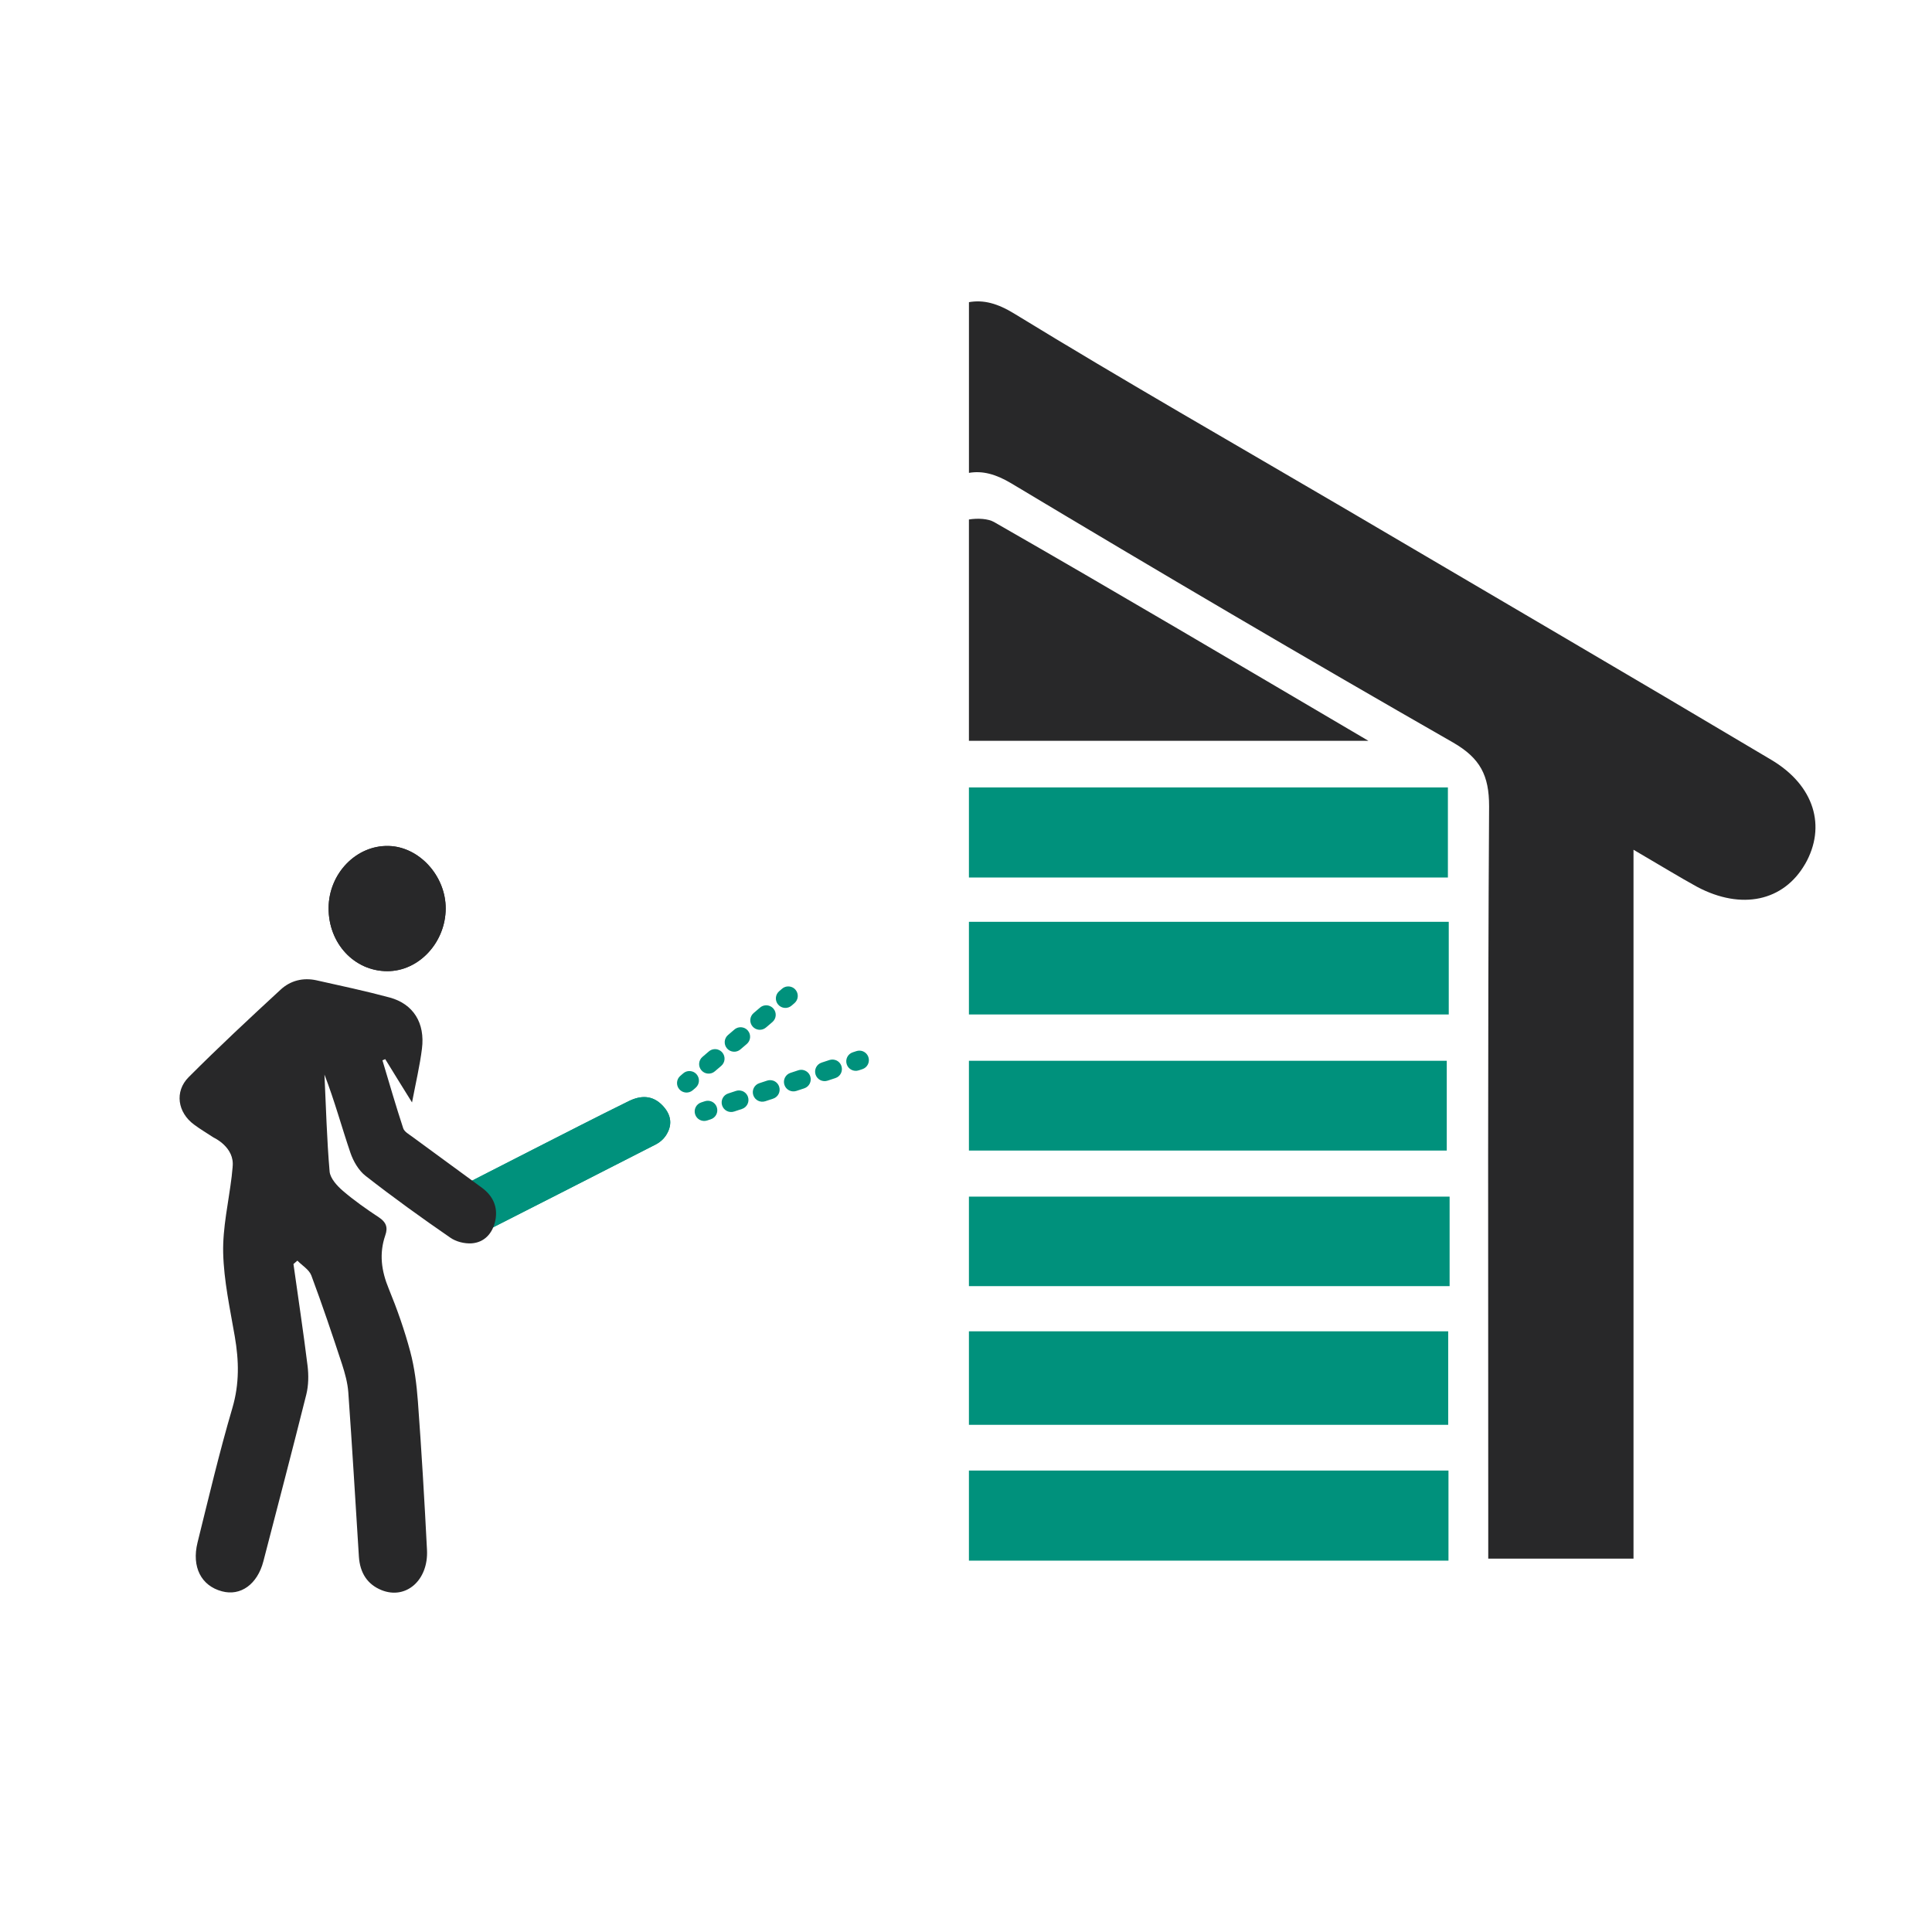 <?xml version="1.0" encoding="UTF-8"?><svg id="a" xmlns="http://www.w3.org/2000/svg" viewBox="0 0 70 70"><defs><style>.b{fill:#282829;}.c{fill:#00917c;}</style></defs><g><path class="c" d="M25.754,39.9c.099,.033,.182,.111,.218,.219,.06,.181-.038,.376-.219,.435l-.131,.043c-.18,.06-.375-.038-.435-.219-.06-.181,.038-.376,.219-.435l.131-.043c.074-.024,.15-.022,.218,0Z"/><path class="c" d="M30.269,38.407c.099,.033,.182,.111,.218,.219,.06,.181-.038,.376-.219,.435l-.282,.093c-.181,.06-.376-.038-.436-.219-.06-.181,.038-.376,.219-.435l.282-.093c.074-.024,.15-.022,.218,.001Zm-1.129,.373c.099,.033,.182,.111,.217,.218,.06,.181-.038,.376-.219,.435l-.282,.093c-.18,.06-.376-.038-.435-.219-.06-.181,.038-.376,.219-.435l.282-.093c.074-.025,.15-.023,.218,0Zm-1.128,.373c.099,.033,.182,.111,.218,.219,.06,.181-.038,.376-.219,.435l-.282,.093c-.181,.06-.376-.038-.436-.219-.06-.181,.038-.376,.219-.435l.282-.093c.074-.024,.15-.022,.218,.001Zm-1.129,.373c.099,.033,.182,.111,.218,.219,.06,.181-.038,.376-.219,.435l-.282,.093c-.181,.06-.376-.038-.436-.219-.06-.181,.038-.376,.219-.435l.282-.093c.074-.024,.15-.022,.218,.001Z"/><path class="c" d="M31.246,38.084c.099,.033,.182,.111,.218,.219,.06,.181-.038,.376-.219,.435l-.131,.043c-.18,.06-.376-.038-.435-.219-.06-.181,.038-.376,.219-.435l.131-.043c.074-.024,.15-.022,.218,0Z"/></g><g><path class="c" d="M25.089,38.824c.057,.019,.11,.054,.152,.103,.124,.145,.106,.362-.038,.486l-.105,.09c-.144,.124-.362,.106-.486-.038-.124-.145-.106-.362,.038-.486l.105-.09c.095-.082,.223-.102,.334-.064Z"/><path class="c" d="M27.871,36.443c.057,.019,.11,.053,.152,.102,.124,.145,.107,.362-.038,.486l-.232,.198c-.145,.124-.363,.106-.486-.038-.124-.145-.107-.362,.038-.486l.232-.198c.096-.082,.223-.102,.334-.065Zm-.927,.794c.057,.019,.11,.053,.151,.102,.124,.145,.107,.362-.037,.486l-.232,.198c-.144,.124-.362,.107-.486-.037-.124-.145-.107-.362,.037-.486l.232-.198c.095-.082,.223-.102,.334-.065Zm-.927,.794c.057,.019,.11,.053,.152,.102,.124,.145,.107,.362-.038,.486l-.232,.198c-.144,.124-.362,.107-.486-.038-.124-.145-.107-.362,.038-.486l.232-.198c.096-.082,.223-.102,.334-.065Z"/><path class="c" d="M28.671,35.758c.057,.019,.11,.053,.151,.102,.124,.145,.107,.362-.037,.486l-.105,.09c-.144,.124-.362,.107-.486-.037-.124-.145-.107-.362,.037-.486l.105-.09c.095-.082,.223-.102,.334-.065Z"/></g><g><path class="c" d="M22.778,39.897c-1.17,.575-2.322,1.171-3.486,1.761-1.063,.538-2.125,1.089-3.143,1.607,.275,.571,.523,1.09,.801,1.669,2.256-1.148,4.537-2.304,6.817-3.474,.137-.07,.265-.183,.347-.303,.25-.367,.228-.738-.097-1.088-.377-.407-.815-.382-1.239-.172Z"/><path class="c" d="M16.948,44.936l-.797-1.671c1.016-.52,2.078-1.065,3.142-1.607,1.16-.59,2.317-1.185,3.485-1.76,.424-.208,.864-.237,1.242,.171,.325,.351,.343,.724,.097,1.089-.084,.124-.214,.235-.351,.305-2.278,1.166-4.56,2.325-6.818,3.473Z"/></g><g><path class="b" d="M14.081,30.652c-1.173-.032-2.169,.998-2.174,2.243-.01,1.278,.925,2.292,2.123,2.292,1.142,.005,2.113-1.035,2.118-2.265,.005-1.186-.96-2.243-2.068-2.27Z"/><path class="b" d="M8.429,42.283c-.015,.113-.02,.226-.035,.345-.111,.922-.329,1.849-.308,2.766,.025,1.014,.248,2.022,.42,3.025,.152,.879,.172,1.715-.086,2.594-.475,1.612-.859,3.251-1.264,4.88-.217,.884,.136,1.564,.885,1.763,.677,.183,1.284-.253,1.501-1.084,.521-2.011,1.051-4.028,1.557-6.05,.081-.329,.086-.696,.045-1.035-.152-1.229-.339-2.459-.511-3.688,.046-.043,.091-.081,.142-.124,.172,.178,.425,.324,.506,.539,.394,1.057,.758,2.135,1.112,3.214,.106,.329,.202,.674,.227,1.019,.142,1.984,.258,3.969,.384,5.958,.04,.582,.303,.998,.819,1.208,.885,.356,1.704-.356,1.648-1.456-.091-1.79-.197-3.586-.329-5.376-.046-.609-.121-1.224-.278-1.812-.207-.776-.475-1.537-.778-2.275-.268-.647-.354-1.272-.126-1.936,.106-.297,.02-.485-.233-.652-.45-.297-.895-.609-1.304-.96-.207-.178-.455-.448-.48-.696-.101-1.165-.131-2.34-.187-3.516,.364,.938,.622,1.898,.94,2.831,.106,.313,.303,.647,.546,.836,1.001,.782,2.027,1.521,3.068,2.238,.212,.151,.521,.226,.778,.21,.455-.032,.758-.35,.859-.825,.101-.501-.091-.895-.48-1.186-.839-.62-1.688-1.229-2.533-1.855-.116-.086-.283-.178-.324-.302-.268-.814-.506-1.639-.753-2.464,.035-.011,.066-.027,.101-.043,.303,.496,.612,.992,.971,1.569,.142-.739,.283-1.337,.359-1.941,.121-.938-.313-1.628-1.168-1.86-.88-.237-1.769-.426-2.659-.625-.475-.102-.935,.005-1.299,.345-1.122,1.035-2.244,2.081-3.326,3.165-.521,.523-.399,1.283,.197,1.72,.207,.156,.43,.286,.708,.469,0,0,.774,.348,.687,1.068Zm-2.204,6.88"/><path class="b" d="M11.905,32.897c.008-1.248,1.002-2.276,2.173-2.247,1.11,.027,2.077,1.088,2.07,2.271-.007,1.231-.976,2.269-2.116,2.266-1.198-.003-2.135-1.012-2.127-2.29Z"/></g><g><path class="b" d="M65.401,31.306c-.777,1.347-2.3,1.678-3.906,.829-.642-.352-1.264-.736-2.31-1.347v25.684h-5.263v-1.948c0-8.444-.021-16.878,.031-25.311,0-1.119-.321-1.741-1.305-2.31-5.377-3.077-10.713-6.216-16.018-9.397-.56-.332-1.036-.456-1.523-.373v-6.185c.528-.093,1.036,.041,1.658,.425,3.958,2.424,7.988,4.724,11.998,7.076,5.139,3.025,10.288,6.03,15.406,9.076,1.575,.932,2.01,2.424,1.233,3.782Z"/><rect class="c" x="35.106" y="33.399" width="17.385" height="3.357"/><path class="b" d="M49.58,26.841h-14.474v-8.019c.321-.052,.694-.031,.912,.093,4.414,2.528,8.786,5.118,13.562,7.926Z"/><rect class="c" x="35.106" y="28.53" width="17.354" height="3.264"/><rect class="c" x="35.106" y="38.434" width="17.313" height="3.253"/><rect class="c" x="35.106" y="48.236" width="17.365" height="3.388"/><rect class="c" x="35.106" y="43.356" width="17.416" height="3.243"/><rect class="c" x="35.106" y="53.281" width="17.375" height="3.264"/></g></svg>